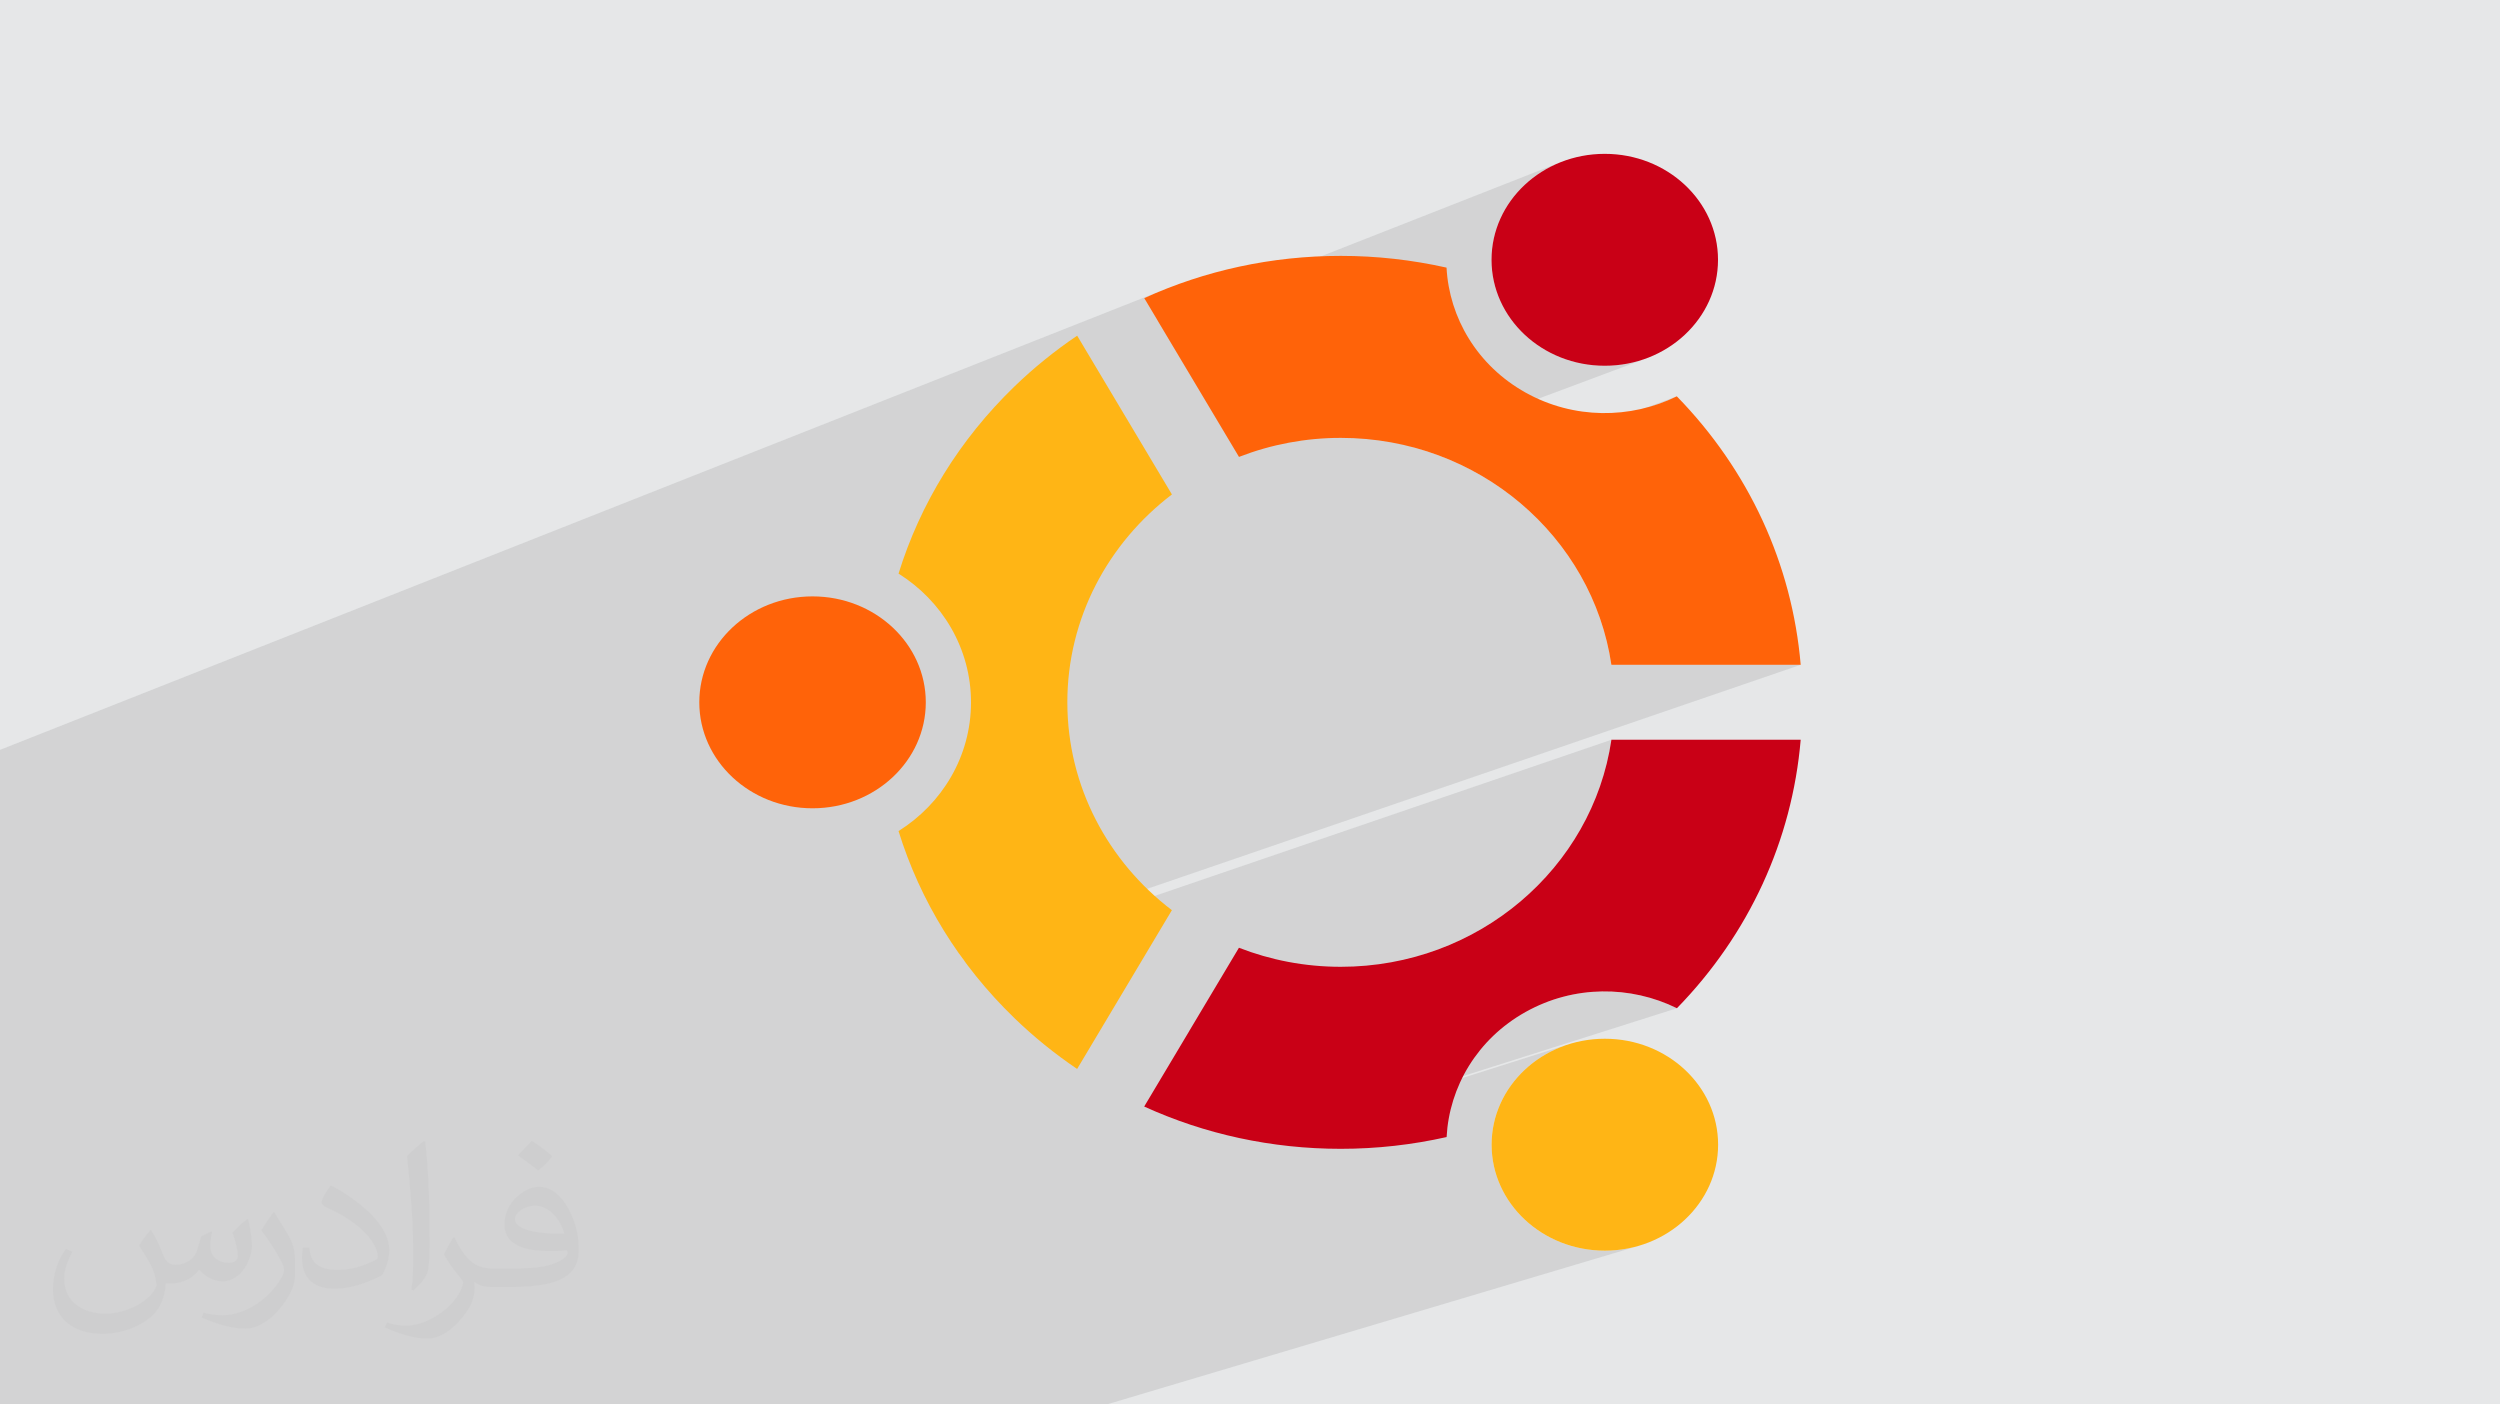 <?xml version="1.0" encoding="UTF-8"?>
<!DOCTYPE svg PUBLIC "-//W3C//DTD SVG 1.1//EN" "http://www.w3.org/Graphics/SVG/1.1/DTD/svg11.dtd">
<!-- Creator: CorelDRAW 2020 (64-Bit) -->
<svg xmlns="http://www.w3.org/2000/svg" xml:space="preserve" width="94.192mm" height="52.917mm" version="1.1" style="shape-rendering:geometricPrecision; text-rendering:geometricPrecision; image-rendering:optimizeQuality; fill-rule:evenodd; clip-rule:evenodd"
viewBox="0 0 9404.92 5283.66"
 xmlns:xlink="http://www.w3.org/1999/xlink"
 xmlns:xodm="http://www.corel.com/coreldraw/odm/2003">
 <defs>
  <style type="text/css">
   <![CDATA[
    .fil5 {fill:#C90016}
    .fil0 {fill:#E6E7E8}
    .fil3 {fill:#FF6309}
    .fil4 {fill:#FFB515}
    .fil2 {fill:#373435;fill-opacity:0.031}
    .fil1 {fill:#2B2A29;fill-opacity:0.102}
   ]]>
  </style>
 </defs>
 <g id="Layer_x0020_1">
  <polygon class="fil0" points="-0,0 9404.92,0 9404.92,5283.66 -0,5283.66 "/>
  <polygon class="fil1" points="-0,3660.36 -0,3545.46 -0,3480.88 -0,3480.85 -0,3439.45 -0,3375.78 -0,2950.09 -0,2916.6 -0,2860.73 -0,2823.09 -0,2820.91 4391.21,1084.79 4369.35,1093.52 4347.61,1102.55 4326,1111.88 4304.52,1121.48 4354.85,1205.79 5871.25,610.08 5852.38,618.06 5834.01,626.86 5816.16,636.47 5798.88,646.83 5782.18,657.94 5766.09,669.78 5750.62,682.31 5735.84,695.51 5721.73,709.35 5708.34,723.81 5695.69,738.87 5683.82,754.5 5672.73,770.67 5662.48,787.37 5653.06,804.55 5644.53,822.22 5636.91,840.32 5630.21,858.84 5624.46,877.75 5619.71,897.03 5615.97,916.66 5613.25,936.61 5611.61,956.86 5611.06,977.37 5611.61,997.88 5613.25,1018.13 5615.97,1038.08 5619.71,1057.71 5624.46,1076.99 5630.21,1095.9 5636.91,1114.42 5644.53,1132.53 5653.06,1150.19 5662.48,1167.37 5672.73,1184.07 5683.82,1200.23 5695.69,1215.86 5708.34,1230.93 5721.73,1245.38 5735.84,1259.22 5750.62,1272.42 5766.09,1284.95 5782.18,1296.79 5798.88,1307.9 5816.16,1318.27 5834.01,1327.87 5852.38,1336.67 5871.25,1344.65 5890.59,1351.79 5910.39,1358.05 5930.61,1363.43 5951.22,1367.88 5972.2,1371.38 5993.52,1373.92 6015.15,1375.46 6037.08,1375.98 6059.01,1375.46 6080.63,1373.92 6101.96,1371.38 6122.94,1367.88 6143.55,1363.43 6163.77,1358.05 6183.56,1351.79 6202.91,1344.65 5304.78,1679.95 5323.9,1684.74 5368.02,1697.89 5411.28,1712.88 5453.62,1729.66 5495.01,1748.18 5535.38,1768.41 5543.74,1773.07 6308.12,1490.89 6291.71,1498.67 6275.08,1505.96 6258.25,1512.74 6241.21,1519.03 5547.39,1775.1 5574.69,1790.3 5612.89,1813.78 5649.94,1838.83 5685.77,1865.38 5720.35,1893.38 5753.61,1922.8 5785.52,1953.58 5816.02,1985.68 5845.07,2019.05 5872.61,2053.64 5898.59,2089.41 5922.97,2126.29 5945.7,2164.25 5966.72,2203.24 5985.99,2243.21 6003.45,2284.12 6019.06,2325.92 6032.77,2368.54 6044.53,2411.96 6054.28,2456.12 6061.99,2500.97 6774.18,2500.97 3607.28,3586.59 3608.88,3588.89 3624.19,3610.14 3627.98,3615.24 6062.04,2782.93 6054.35,2827.8 6044.61,2871.97 6032.86,2915.41 6019.16,2958.06 6003.56,2999.87 5986.1,3040.79 5966.84,3080.79 5945.83,3119.79 5923.1,3157.77 5898.73,3194.67 5872.75,3230.46 5845.21,3265.06 5816.16,3298.45 5785.67,3330.56 5753.76,3361.36 5720.49,3390.8 5685.91,3418.81 5650.08,3445.38 5613.02,3470.44 5574.82,3493.93 5535.5,3515.83 5495.12,3536.07 5453.72,3554.61 5411.38,3571.4 5368.1,3586.39 4472.5,3880.97 4304.27,4162.78 4325.75,4172.39 4347.35,4181.72 4369.09,4190.76 4390.94,4199.49 4412.93,4207.95 4431.28,4214.72 5844.36,3760.58 5862.33,3754.93 5880.4,3749.84 5898.55,3745.34 5916.77,3741.42 5935.05,3738.05 5953.38,3735.27 5971.73,3733.03 5990.1,3731.36 6008.47,3730.24 6026.84,3729.67 6045.17,3729.65 6063.48,3730.18 6081.73,3731.26 6099.93,3732.87 6118.04,3735.01 6136.07,3737.68 6153.99,3740.89 6171.81,3744.61 6189.49,3748.86 6207.02,3753.63 6224.41,3758.91 6241.63,3764.69 6258.66,3770.99 6275.5,3777.79 6292.13,3785.09 6308.55,3792.89 4728.37,4294.28 4732.25,4294.98 4741.32,4296.5 5890.93,3931.9 5871.59,3939.04 5852.72,3947.02 5834.35,3955.82 5816.5,3965.42 5799.22,3975.79 5782.52,3986.9 5766.42,3998.74 5750.96,4011.27 5736.17,4024.46 5722.06,4038.31 5708.67,4052.76 5696.03,4067.82 5684.14,4083.45 5673.06,4099.62 5662.81,4116.32 5653.4,4133.5 5644.86,4151.16 5637.24,4169.26 5630.54,4187.78 5624.79,4206.69 5620.04,4225.98 5616.3,4245.61 5613.58,4265.55 5611.94,4285.8 5611.38,4306.31 5611.94,4326.82 5613.58,4347.07 5616.3,4367.01 5620.04,4386.64 5624.79,4405.93 5630.54,4424.84 5637.24,4443.36 5644.86,4461.47 5653.4,4479.12 5662.81,4496.3 5673.06,4513 5684.14,4529.17 5696.03,4544.8 5708.67,4559.86 5722.06,4574.31 5736.17,4588.16 5750.96,4601.35 5766.42,4613.88 5782.52,4625.72 5799.22,4636.83 5816.5,4647.2 5834.35,4656.8 5852.72,4665.6 5871.59,4673.58 5890.93,4680.72 5910.73,4686.98 5930.95,4692.36 5951.56,4696.81 5972.54,4700.31 5993.86,4702.85 6015.49,4704.39 6037.42,4704.91 6059.35,4704.39 6080.98,4702.85 6102.3,4700.31 6123.28,4696.81 6143.9,4692.36 6164.11,4686.98 4162.72,5283.66 2222.25,5283.66 1983.79,5283.66 1628.71,5283.66 1610.2,5283.66 1105.26,5283.66 840.19,5283.66 213.69,5283.66 207.91,5283.66 -0,5283.66 -0,5126.07 -0,5109.25 -0,4855.8 -0,4823.16 -0,4612.55 -0,4329 -0,4169.61 -0,4095.32 -0,4095.26 -0,3975.64 -0,3822.47 -0,3819.52 "/>
  <path class="fil2" d="M568.51 4627.69c17.95,27.21 29.6,53.36 40.96,82.43 8.45,16.91 12.93,48.09 52.57,48.09 11.61,0 28.28,-3.42 43.06,-11.61 16.63,-8.73 29.32,-21.94 35.94,-42l15.85 -53.36 38.57 -19.02 2.64 2.64c-5.27,20.09 -6.59,39.36 -6.59,54.43 0,44.63 38.57,61.56 69.22,61.56 17.95,0 34.09,-8.73 34.09,-25.11 0,-21.13 -8.98,-57.06 -20.62,-89.29 17.95,-17.95 35.94,-35.94 56.53,-50.47l3.17 1.6c8.98,38.04 14,75.56 14,100.66 0,24.57 -10.83,51.79 -19.81,69.49 -18.49,34.87 -51.25,62.62 -90.87,62.62 -30.1,0 -63.65,-15.07 -86.66,-43.06l-1.32 0c-21.66,26.96 -55.22,51.25 -108.86,51.25l-16.63 0c-2.64,35.41 -10.29,60.49 -21.94,82.95 -31.95,62.34 -126.81,106.47 -216.1,106.47 -124.17,0 -186.51,-71.59 -186.51,-166.96 0,-58.91 19.27,-113.6 48.88,-152.42l24.29 10.04c-18.49,35.41 -30.91,68.68 -30.91,101.45 0,89.29 72.66,131.83 156.4,131.83 77.68,0 173.83,-49.41 191.28,-106.72 -6.59,-62.62 -30.1,-91.93 -66.04,-148.99 10.83,-19.02 24.83,-38.04 42.28,-58.38l3.17 0 0 0 0 0 -0.02 -0.09zm1432.13 -336.04c26.15,16.39 51.79,35.66 76.87,57.85 -14,19.81 -31.45,37.79 -53.11,53.64 -25.11,-20.34 -50.19,-37.79 -75.84,-56.27 17.42,-19.55 34.62,-38.29 52.04,-55.22l0 0 0 0 0 0 0 0 0 0 0.03 0zm13.47 244.11c-42.28,0 -76.87,27.75 -76.87,48.34 0,44.13 84.53,57.85 185.72,57.31 -12.68,-51.79 -57.06,-105.68 -108.86,-105.68l0.01 0.03zm-94.86 236.19c54.96,0 103.04,-1.6 139.74,-10.83 40.96,-10.29 75.56,-30.91 75.56,-45.17 0,-3.7 0,-8.19 -1.32,-11.89 -22.98,2.11 -49.41,2.11 -72.38,2.11 -74.49,0 -131.55,-16.91 -154.02,-58.66 -5.55,-11.61 -9.51,-24.57 -9.51,-39.36 0,-40.43 17.42,-79.79 48.09,-107 25.61,-22.45 53.89,-36.44 82.67,-36.44 52.04,0 93.51,41.75 122.57,107.54 15.85,35.94 26.68,77.4 26.68,129.72 0,34.87 -9.51,64.19 -31.17,85.85 -40.43,39.11 -114.92,53.89 -229.04,53.89l-51.79 0 0 0 -13.47 0c-28.28,0 -48.62,-5.02 -64.72,-17.42l-2.64 0c0.79,6.59 1.32,12.93 1.32,19.02 0,25.61 -8.45,58.38 -25.61,84.53 -50.72,75.3 -105.68,108.04 -153.24,108.04 -48.09,0 -107,-18.49 -160.11,-42.54l9.51 -18.49c17.17,7.13 40.96,11.89 73.7,11.89 85.85,0 198.66,-82.43 212.66,-163 -3.17,-6.59 -8.98,-15.32 -17.17,-24.57 -25.11,-29.85 -40.96,-54.68 -55.75,-80.83 12.68,-25.11 24.29,-45.17 35.13,-63.4l4.49 -0.53c36.72,74.77 69.99,117.55 144.23,117.55l11.61 0 0 0 53.89 0 0 0 0 0 0 0 0 0 0 0 0.09 0.01zm-371.98 79c6.34,-34.34 6.87,-72.91 6.87,-108.86l0 -53.36c0,-99.6 -12.68,-244.36 -22.98,-338.68 17.95,-19.27 43.06,-42 62.87,-57.31l5.81 1.6c13.47,118.62 16.63,256 16.63,383.06 0,33.3 -1.32,65.79 -4.49,89.55 -1.85,30.1 -19.27,52.83 -56.53,87.7l-8.19 -3.7zm-382.8 -157.19c1.85,46.77 24.83,83.49 105.15,83.49 49.93,0 92.19,-12.93 138.96,-35.13 8.45,-3.7 12.93,-8.73 12.93,-12.93 0,-29.32 -22.45,-68.15 -60.23,-103.55 -36.72,-33.3 -85.34,-62.62 -130.76,-82.18 -15.6,-6.59 -20.62,-13.47 -20.62,-20.09 0,-13.47 17.95,-41.75 32.77,-62.09l5.02 -0.53c52.04,27.21 110.17,67.64 153.24,112.53 39.11,41.47 63.4,83.49 63.4,129.19 0,33.81 -10.29,65.51 -26.96,95.11 -57.06,28.79 -117.83,50.72 -178.06,50.72 -73.17,0 -123.1,-34.34 -123.1,-114.92 0,-8.73 0,-22.19 3.17,-39.64l25.11 0 0 0 0 0 0 0 0 0 0 0 -0.02 0zm-132.37 -132.9l45.45 73.45c16.63,27.21 32.23,56.81 32.23,103.55l0 59.7c0,48.34 -30.91,100.13 -80.83,151.38 -39.11,34.62 -73.7,49.41 -105.68,49.41 -47.55,0 -101.98,-14.79 -164.85,-41.75l7.13 -18.49c19.81,5.27 42.79,9.77 71.06,9.77 90.36,-0.53 182.8,-66.57 225.08,-147.15 5.02,-9.26 6.87,-17.95 6.87,-24.04 0,-9.26 -5.02,-19.55 -8.98,-28.79 -22.98,-43.31 -48.62,-82.95 -76.87,-119.68 14.79,-23.25 29.6,-45.7 45.7,-67.9l3.7 0.53 0 0 0 0 0 0 0 0 0 0 -0.02 0.01z"/>
  <g id="_2685995284816">
   <ellipse class="fil3" cx="3056.77" cy="2642.18" rx="426.04" ry="398.58"/>
   <ellipse class="fil4" cx="6037.42" cy="4306.31" rx="426.04" ry="398.6"/>
   <path class="fil3" d="M5043.82 1647.26c517.61,0 947.07,371.76 1018.17,853.72l712.19 0c-32.35,-378.71 -194.68,-731.69 -466.06,-1010.08 -173.82,85.62 -387.53,87.26 -569.09,-14.1 -181.69,-101.48 -287.13,-281.45 -297.22,-470.06 -130.1,-29.16 -263.56,-44.15 -397.03,-44.15 -0.22,0 -0.66,0 -0.89,0 -259.86,0 -510.97,54.87 -739.37,158.9l356.54 597.35c121.45,-47.14 251.07,-71.57 381.6,-71.57 0.39,0 0.77,0 1.16,0l0 0z"/>
   <path class="fil5" d="M6062.04 2782.93c-70.94,482.15 -500.46,854.13 -1018.22,854.13 -135.3,0 -264.54,-25.46 -382.95,-71.66l-356.6 597.39c228.34,104.09 479.56,159 739.52,159 135.79,0 269.24,-15.17 398.29,-44.25 9.91,-188.81 115.4,-369.1 297.2,-470.63 181.62,-101.45 395.43,-99.81 569.27,-14.01 271.18,-278.42 433.33,-631.38 465.59,-1009.96l-712.09 0z"/>
   <path class="fil4" d="M4015.29 2642.16c0,-316.97 154.04,-599.76 393.45,-782.07l-356.45 -597.26c-83.95,56.57 -163.62,121.08 -236.46,191.56 -206.2,199.63 -354.13,440.56 -435.55,703.5 164.01,102.76 272.62,281.15 272.62,484.26 0,203.08 -108.62,381.51 -272.64,484.24 81.42,262.95 229.35,503.86 435.65,703.43 72.77,70.58 152.24,134.68 236.2,191.51l356.51 -597.31c-239.36,-182.28 -393.3,-465.09 -393.3,-781.95l-0.03 0.08z"/>
   <ellipse class="fil5" cx="6037.08" cy="977.37" rx="426.02" ry="398.61"/>
  </g>
 </g>
</svg>
